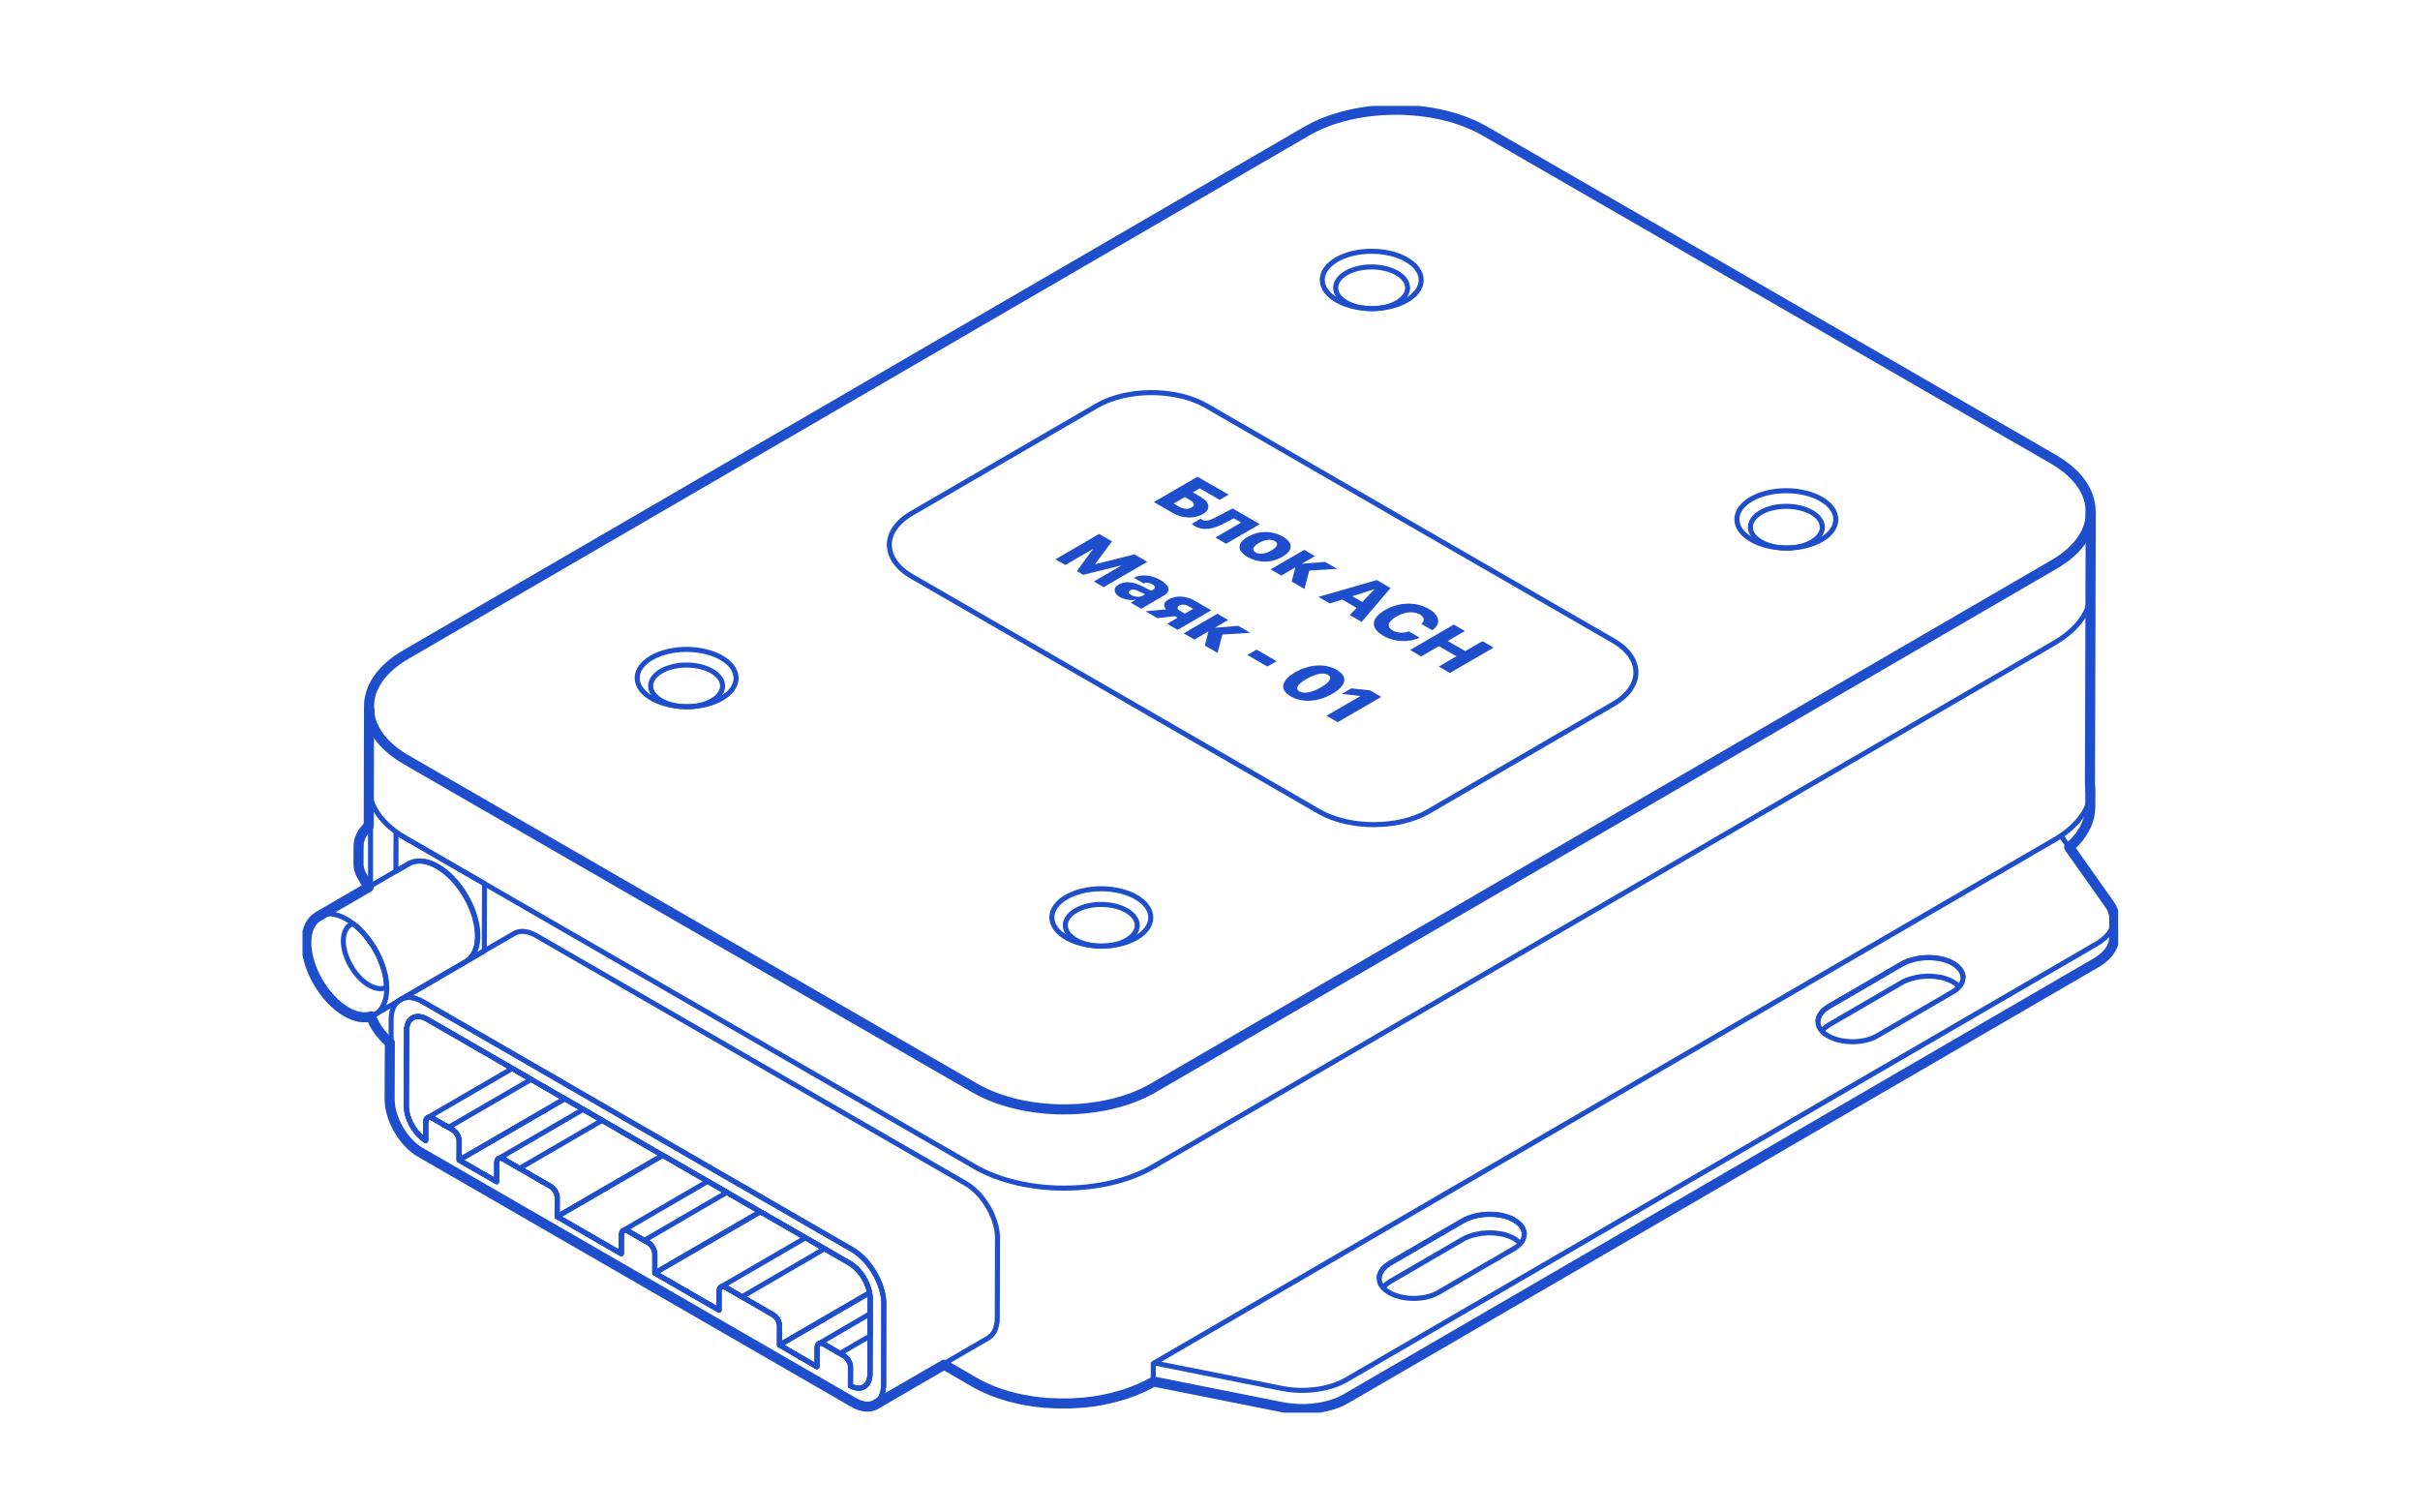 <?xml version="1.0" encoding="UTF-8"?> <svg xmlns="http://www.w3.org/2000/svg" width="240" height="150" viewBox="0 0 240 150" fill="none"><g clip-path="url(#clip0_55_671)"><path d="M52.68 107.048L44.483 111.81L42.87 110.88C42.803 110.85 42.742 110.82 42.69 110.805C42.66 110.798 42.623 110.79 42.593 110.79H42.585C42.555 110.79 42.525 110.798 42.495 110.805C42.472 110.805 42.458 110.813 42.435 110.828C42.3 110.888 42.225 111.038 42.225 111.248L42.218 113.123C41.752 112.823 41.325 112.373 40.995 111.84C40.958 111.773 40.913 111.705 40.867 111.63C40.83 111.555 40.785 111.48 40.74 111.398C40.725 111.368 40.71 111.33 40.695 111.3C40.672 111.255 40.657 111.203 40.627 111.15C40.62 111.135 40.612 111.12 40.605 111.113C40.575 111.045 40.553 110.978 40.53 110.91V110.903C40.515 110.873 40.5 110.843 40.492 110.813C40.485 110.783 40.47 110.738 40.462 110.708C40.462 110.693 40.455 110.678 40.455 110.67C40.447 110.67 40.447 110.663 40.447 110.663C40.44 110.64 40.432 110.625 40.432 110.603C40.417 110.573 40.41 110.535 40.403 110.498C40.395 110.475 40.395 110.453 40.388 110.423C40.328 110.175 40.297 109.935 40.297 109.703L40.32 102.248C40.32 102.218 40.32 102.173 40.328 102.143C40.328 102.075 40.335 102.008 40.343 101.948C40.343 101.918 40.35 101.895 40.358 101.865V101.843C40.388 101.693 40.432 101.543 40.492 101.423C40.5 101.393 40.515 101.378 40.523 101.355C40.568 101.28 40.612 101.205 40.672 101.145C40.703 101.108 40.74 101.07 40.778 101.04C40.822 101.003 40.867 100.965 40.928 100.943C40.95 100.928 40.958 100.913 40.98 100.913C41.355 100.725 41.843 100.785 42.375 101.085L50.82 105.96L52.68 107.048Z" stroke="#1F4ECD" stroke-width="0.5" stroke-miterlimit="10" stroke-linejoin="round"></path><path d="M45.532 115.05L45.54 113.16C45.54 113.108 45.532 113.063 45.525 113.01C45.517 112.958 45.51 112.898 45.495 112.845C45.48 112.793 45.465 112.748 45.435 112.695C45.39 112.59 45.33 112.485 45.263 112.388C45.233 112.343 45.195 112.298 45.157 112.26C45.15 112.26 45.15 112.26 45.15 112.26C45.075 112.17 44.992 112.11 44.903 112.05L44.483 111.81L42.87 110.88C42.803 110.85 42.742 110.82 42.69 110.805C42.66 110.798 42.623 110.79 42.593 110.79H42.585C42.555 110.79 42.525 110.798 42.495 110.805C42.472 110.805 42.458 110.813 42.435 110.828L50.805 105.968L52.68 107.055L56.01 108.975L45.532 115.05Z" stroke="#1F4ECD" stroke-width="0.5" stroke-miterlimit="10" stroke-linejoin="round"></path><path d="M59.73 111.105L51.525 115.875L49.905 114.938C49.837 114.9 49.778 114.878 49.725 114.863C49.688 114.855 49.65 114.848 49.62 114.848C49.59 114.848 49.553 114.848 49.53 114.863C49.508 114.863 49.5 114.87 49.477 114.885C49.343 114.945 49.267 115.095 49.267 115.305L49.26 117.195L45.54 115.05L56.017 108.96L57.833 110.01L59.73 111.105Z" stroke="#1F4ECD" stroke-width="0.5" stroke-miterlimit="10" stroke-linejoin="round"></path><path d="M55.252 120.66L55.26 118.77C55.26 118.365 54.983 117.87 54.623 117.668L51.525 115.883L49.905 114.945C49.837 114.908 49.778 114.885 49.725 114.87C49.695 114.863 49.672 114.855 49.65 114.855H49.62C49.59 114.855 49.553 114.855 49.53 114.87C49.508 114.87 49.5 114.878 49.477 114.893C49.47 114.893 49.455 114.893 49.447 114.9L57.833 110.025L59.73 111.12L65.722 114.585L55.252 120.66Z" stroke="#1F4ECD" stroke-width="0.5" stroke-miterlimit="10" stroke-linejoin="round"></path><path d="M72.097 118.245L63.9 123.015H63.892L62.273 122.078C62.205 122.04 62.138 122.01 62.078 122.003C62.055 121.995 62.047 121.988 62.032 121.995C62.01 121.988 62.002 121.988 61.987 121.988C61.98 121.988 61.972 121.988 61.972 121.988C61.943 121.988 61.92 121.995 61.89 122.003C61.867 122.003 61.86 122.01 61.837 122.025C61.703 122.085 61.627 122.235 61.627 122.445L61.62 124.335L55.252 120.66L65.722 114.57H65.73L70.2 117.158L72.097 118.245Z" stroke="#1F4ECD" stroke-width="0.5" stroke-miterlimit="10" stroke-linejoin="round"></path><path d="M64.935 126.248L64.942 124.358C64.942 124.058 64.785 123.705 64.552 123.458V123.45C64.478 123.368 64.395 123.3 64.305 123.248L63.9 123.015H63.892L62.273 122.078C62.205 122.04 62.138 122.01 62.078 122.003C62.055 121.995 62.047 121.988 62.032 121.995C62.025 121.988 62.025 121.988 62.017 121.988H61.987C61.98 121.988 61.972 121.988 61.972 121.988C61.943 121.988 61.92 121.995 61.89 122.003C61.867 122.003 61.86 122.01 61.837 122.025C61.822 122.025 61.815 122.025 61.807 122.033L70.192 117.158L72.09 118.253L75.397 120.173L64.935 126.248Z" stroke="#1F4ECD" stroke-width="0.5" stroke-miterlimit="10" stroke-linejoin="round"></path><path d="M81.78 123.84L73.582 128.61L71.955 127.673C71.895 127.643 71.835 127.613 71.782 127.598C71.745 127.59 71.7 127.583 71.67 127.583C71.64 127.583 71.61 127.59 71.58 127.598C71.558 127.598 71.543 127.605 71.528 127.62C71.392 127.68 71.317 127.83 71.317 128.04L71.31 129.93L64.942 126.255L75.412 120.173L79.89 122.76L81.78 123.84Z" stroke="#1F4ECD" stroke-width="0.5" stroke-miterlimit="10" stroke-linejoin="round"></path><path d="M77.31 133.388V131.498C77.31 131.348 77.28 131.183 77.205 131.025C77.19 130.995 77.175 130.95 77.153 130.92C77.093 130.8 77.017 130.695 76.927 130.598C76.927 130.59 76.927 130.59 76.927 130.59H76.92C76.845 130.508 76.763 130.44 76.672 130.388L73.582 128.603L71.955 127.665C71.895 127.635 71.835 127.605 71.782 127.59C71.752 127.583 71.73 127.575 71.707 127.575H71.67C71.64 127.575 71.61 127.583 71.58 127.59C71.558 127.59 71.543 127.598 71.528 127.613L79.89 122.753L81.78 123.84L84.278 125.288C84.9 125.648 85.478 126.308 85.86 127.088C86.047 127.47 86.175 127.845 86.243 128.205L77.31 133.388Z" stroke="#1F4ECD" stroke-width="0.5" stroke-miterlimit="10" stroke-linejoin="round"></path><path d="M86.302 128.79L86.295 130.29V132.488L83.302 134.228L81.675 133.29C81.607 133.253 81.547 133.23 81.495 133.215C81.457 133.208 81.42 133.2 81.39 133.2C81.36 133.2 81.322 133.2 81.3 133.215C81.277 133.215 81.27 133.223 81.247 133.238C81.112 133.298 81.037 133.448 81.037 133.658L81.03 135.548L77.31 133.395L86.242 128.205C86.28 128.408 86.302 128.603 86.302 128.79Z" stroke="#1F4ECD" stroke-width="0.5" stroke-miterlimit="10" stroke-linejoin="round"></path><path d="M86.295 130.283V132.48L86.28 136.238C86.272 136.868 86.055 137.318 85.688 137.52C85.68 137.528 85.665 137.535 85.657 137.535C85.627 137.558 85.597 137.565 85.567 137.58C85.552 137.588 85.537 137.595 85.522 137.603C85.493 137.61 85.448 137.625 85.418 137.633C85.41 137.633 85.395 137.64 85.388 137.64C85.38 137.64 85.38 137.64 85.373 137.648C85.343 137.655 85.328 137.655 85.297 137.655C85.252 137.67 85.2 137.67 85.147 137.67C84.9 137.67 84.623 137.595 84.33 137.445L84.338 135.57C84.338 135.525 84.33 135.473 84.323 135.42C84.315 135.368 84.308 135.315 84.293 135.263C84.27 135.21 84.263 135.158 84.233 135.105C84.157 134.955 84.067 134.798 83.948 134.678V134.67C83.873 134.588 83.79 134.52 83.7 134.468L83.295 134.235L81.668 133.298C81.6 133.26 81.54 133.238 81.487 133.223C81.457 133.215 81.435 133.208 81.412 133.208H81.382C81.353 133.208 81.315 133.208 81.293 133.223C81.27 133.223 81.263 133.23 81.24 133.245C81.233 133.245 81.218 133.245 81.21 133.253L86.295 130.283Z" stroke="#1F4ECD" stroke-width="0.5" stroke-miterlimit="10" stroke-linejoin="round"></path><path d="M85.575 137.588C85.53 137.61 85.478 137.625 85.425 137.633M85.575 137.588C85.56 137.595 85.545 137.603 85.53 137.61C85.493 137.618 85.455 137.633 85.425 137.633M85.575 137.588C85.605 137.573 85.635 137.565 85.665 137.543C85.672 137.543 85.68 137.535 85.688 137.528C86.055 137.325 86.272 136.875 86.28 136.245L86.295 132.488V130.29L86.302 128.79C86.302 128.603 86.28 128.408 86.243 128.205C86.175 127.845 86.047 127.463 85.86 127.088C85.478 126.308 84.892 125.648 84.278 125.288L81.78 123.84L79.89 122.753L75.412 120.173L72.097 118.253L70.2 117.158L65.73 114.578H65.722L59.73 111.113L57.833 110.018L56.01 108.968L52.68 107.048L50.805 105.96L42.36 101.085C41.828 100.785 41.34 100.725 40.965 100.913C40.943 100.92 40.928 100.935 40.913 100.943C40.86 100.973 40.815 101.003 40.763 101.048C40.725 101.078 40.695 101.115 40.657 101.153C40.605 101.213 40.56 101.288 40.515 101.355C40.508 101.378 40.492 101.4 40.485 101.423C40.425 101.543 40.38 101.693 40.35 101.843V101.865C40.343 101.888 40.335 101.918 40.335 101.948C40.335 102.008 40.328 102.068 40.328 102.135C40.32 102.173 40.32 102.21 40.32 102.248L40.297 109.695C40.297 109.928 40.328 110.168 40.388 110.415M85.425 137.633C85.418 137.633 85.403 137.64 85.395 137.64C85.388 137.64 85.388 137.64 85.38 137.648C85.358 137.655 85.335 137.655 85.312 137.655C85.26 137.67 85.207 137.67 85.162 137.67C84.915 137.67 84.638 137.595 84.345 137.445L84.353 135.563C84.353 135.518 84.345 135.465 84.338 135.413C84.323 135.36 84.315 135.308 84.3 135.248C84.285 135.195 84.263 135.143 84.24 135.09C84.172 134.94 84.075 134.783 83.955 134.663C83.918 134.618 83.88 134.588 83.835 134.55C83.797 134.513 83.752 134.483 83.707 134.46L83.302 134.228L81.683 133.283C81.615 133.245 81.555 133.223 81.502 133.215C81.48 133.208 81.457 133.208 81.442 133.208C81.427 133.2 81.412 133.2 81.39 133.2C81.36 133.2 81.323 133.2 81.3 133.215C81.278 133.215 81.263 133.223 81.248 133.23C81.112 133.29 81.03 133.44 81.03 133.65L81.022 135.548L77.31 133.395V131.498C77.31 131.348 77.272 131.19 77.205 131.025C77.19 130.995 77.168 130.958 77.153 130.92C77.093 130.8 77.017 130.695 76.92 130.598C76.92 130.598 76.92 130.598 76.912 130.598C76.845 130.515 76.755 130.448 76.672 130.395L73.575 128.61L71.955 127.673C71.895 127.635 71.835 127.613 71.782 127.598C71.737 127.59 71.7 127.583 71.67 127.583C71.64 127.583 71.61 127.59 71.58 127.598C71.558 127.598 71.543 127.605 71.528 127.62C71.392 127.68 71.31 127.823 71.31 128.04V129.93L64.942 126.255V124.358C64.942 124.058 64.785 123.705 64.552 123.458C64.515 123.413 64.478 123.383 64.433 123.345C64.395 123.308 64.35 123.278 64.305 123.255L63.9 123.023H63.892L62.273 122.085C62.205 122.04 62.138 122.018 62.078 122.01C62.062 122.003 62.047 121.995 62.032 122.003C62.017 121.995 62.002 121.995 61.987 121.995C61.98 121.995 61.972 121.995 61.972 121.995C61.95 121.995 61.92 122.003 61.898 122.01C61.875 122.01 61.86 122.018 61.837 122.025C61.71 122.085 61.627 122.235 61.627 122.445L61.62 124.343L55.252 120.66L55.26 118.77C55.26 118.365 54.983 117.87 54.623 117.668L51.525 115.883L49.905 114.938C49.837 114.9 49.778 114.878 49.725 114.87C49.688 114.863 49.65 114.855 49.62 114.855C49.583 114.855 49.553 114.855 49.523 114.87C49.508 114.87 49.492 114.87 49.47 114.885C49.335 114.945 49.26 115.095 49.26 115.305L49.252 117.195L45.532 115.05L45.54 113.16C45.54 113.108 45.532 113.063 45.525 113.01C45.51 112.905 45.48 112.785 45.435 112.688C45.39 112.583 45.33 112.478 45.263 112.38C45.225 112.335 45.188 112.298 45.15 112.253C45.075 112.17 44.985 112.103 44.903 112.05L44.483 111.81L42.87 110.88C42.803 110.843 42.742 110.82 42.69 110.805C42.66 110.798 42.623 110.79 42.593 110.79H42.585C42.547 110.79 42.525 110.798 42.495 110.805C42.48 110.805 42.458 110.813 42.435 110.82C42.3 110.88 42.225 111.03 42.225 111.24L42.218 113.123C41.752 112.823 41.325 112.373 40.987 111.84C40.95 111.773 40.913 111.713 40.867 111.638C40.822 111.563 40.785 111.48 40.74 111.405C40.725 111.368 40.71 111.338 40.695 111.3C40.672 111.255 40.65 111.203 40.627 111.15C40.62 111.135 40.612 111.12 40.605 111.113C40.575 111.045 40.553 110.978 40.53 110.91V110.903C40.515 110.873 40.508 110.843 40.492 110.813C40.492 110.805 40.485 110.79 40.485 110.783M40.388 110.415C40.395 110.445 40.395 110.468 40.395 110.49C40.41 110.528 40.417 110.565 40.432 110.595M40.388 110.415C40.395 110.475 40.41 110.535 40.432 110.595M40.432 110.595C40.432 110.618 40.44 110.64 40.447 110.655C40.447 110.655 40.447 110.663 40.455 110.663M40.432 110.595C40.44 110.625 40.447 110.64 40.455 110.663M40.455 110.663V110.7C40.462 110.73 40.477 110.753 40.485 110.783M40.455 110.663C40.462 110.708 40.477 110.745 40.485 110.783M87.15 138.863C87.18 138.825 87.21 138.795 87.233 138.765C87.24 138.758 87.24 138.75 87.248 138.743C87.21 138.788 87.18 138.825 87.15 138.863Z" stroke="#1F4ECD" stroke-width="0.5" stroke-miterlimit="10" stroke-linejoin="round"></path><path d="M87.615 128.738C87.615 128.73 87.615 128.73 87.615 128.723C87.585 128.513 87.547 128.295 87.487 128.078C87.487 128.078 87.487 128.07 87.487 128.063C87.442 127.905 87.397 127.74 87.338 127.56C87.323 127.508 87.3 127.455 87.278 127.403C87.278 127.403 87.278 127.395 87.278 127.388C87.188 127.17 87.097 126.945 86.978 126.72C86.918 126.578 86.843 126.443 86.76 126.315C86.715 126.225 86.67 126.143 86.618 126.068C86.565 125.985 86.52 125.903 86.468 125.835C86.385 125.708 86.302 125.588 86.213 125.475C86.205 125.46 86.198 125.445 86.183 125.438C86.085 125.31 85.995 125.198 85.897 125.085C85.89 125.078 85.89 125.078 85.89 125.07C85.793 124.965 85.688 124.86 85.582 124.755C85.575 124.748 85.567 124.74 85.552 124.733C85.448 124.628 85.343 124.523 85.237 124.433C85.23 124.433 85.23 124.433 85.23 124.433C85.118 124.343 85.013 124.253 84.892 124.17C84.892 124.17 84.877 124.163 84.87 124.155C84.757 124.073 84.645 123.998 84.525 123.93L81.18 122.003L76.207 119.13L71.49 116.415L66.525 113.543L59.123 109.275L56.805 107.933L52.267 105.308L52.26 105.3L52.095 105.21L42.803 99.848L41.947 99.353C41.843 99.293 41.745 99.24 41.648 99.195C41.64 99.195 41.633 99.188 41.625 99.18C41.61 99.173 41.587 99.165 41.58 99.158C41.49 99.128 41.407 99.09 41.325 99.068C41.325 99.06 41.318 99.06 41.318 99.06C41.227 99.03 41.13 99 41.04 98.978C41.025 98.978 41.017 98.97 41.002 98.97H40.995C40.913 98.955 40.83 98.94 40.755 98.933C40.74 98.933 40.725 98.925 40.718 98.925C40.642 98.918 40.575 98.918 40.515 98.918C40.44 98.918 40.373 98.925 40.305 98.933C40.297 98.933 40.29 98.933 40.282 98.94C40.252 98.94 40.222 98.948 40.193 98.955H40.185C40.125 98.963 40.072 98.978 40.02 99C39.998 99.008 39.975 99.015 39.96 99.023C39.945 99.03 39.922 99.03 39.915 99.038C39.885 99.045 39.855 99.06 39.825 99.068C39.803 99.083 39.78 99.09 39.75 99.105C39.735 99.113 39.72 99.128 39.705 99.135C39.623 99.18 39.555 99.233 39.48 99.293C39.023 99.683 38.79 100.328 38.79 101.153L38.767 109.035C38.76 111.015 40.17 113.445 41.903 114.458L84.48 139.035C85.358 139.538 86.145 139.59 86.722 139.253L86.752 139.238C86.805 139.2 86.858 139.17 86.903 139.125C86.933 139.103 86.963 139.073 86.985 139.05C87.015 139.02 87.037 138.99 87.067 138.96C87.082 138.945 87.097 138.93 87.105 138.915C87.12 138.893 87.142 138.878 87.15 138.863C87.18 138.825 87.21 138.788 87.248 138.743C87.263 138.728 87.27 138.705 87.278 138.698C87.308 138.638 87.345 138.578 87.382 138.51C87.382 138.503 87.39 138.503 87.39 138.495C87.39 138.495 87.39 138.495 87.39 138.488C87.412 138.443 87.435 138.39 87.45 138.338C87.472 138.285 87.487 138.24 87.502 138.188C87.525 138.105 87.547 138.023 87.57 137.933C87.57 137.925 87.57 137.925 87.578 137.918C87.615 137.708 87.638 137.483 87.638 137.243V136.395L87.645 131.693L87.653 129.503V129.36C87.66 129.165 87.638 128.948 87.615 128.738ZM86.295 130.29V132.488L86.28 136.245C86.272 136.875 86.055 137.325 85.688 137.528C85.68 137.535 85.672 137.543 85.665 137.543C85.635 137.565 85.605 137.573 85.575 137.588C85.56 137.595 85.545 137.603 85.53 137.61C85.493 137.618 85.455 137.633 85.425 137.633C85.418 137.633 85.403 137.64 85.395 137.64C85.388 137.64 85.388 137.64 85.38 137.648C85.358 137.655 85.335 137.655 85.312 137.655C85.26 137.67 85.207 137.67 85.162 137.67C84.915 137.67 84.638 137.595 84.345 137.445L84.353 135.563C84.353 135.518 84.345 135.465 84.338 135.413C84.323 135.36 84.315 135.308 84.3 135.248C84.285 135.195 84.263 135.143 84.24 135.09C84.172 134.94 84.075 134.783 83.955 134.663C83.918 134.618 83.88 134.588 83.835 134.55C83.797 134.513 83.752 134.483 83.707 134.46L83.302 134.228L81.683 133.283C81.615 133.245 81.555 133.223 81.502 133.215C81.48 133.208 81.457 133.208 81.442 133.208C81.427 133.2 81.412 133.2 81.39 133.2C81.36 133.2 81.323 133.2 81.3 133.215C81.278 133.215 81.263 133.223 81.248 133.23C81.112 133.29 81.03 133.44 81.03 133.65L81.022 135.548L77.31 133.395V131.498C77.31 131.348 77.272 131.19 77.205 131.025C77.19 130.995 77.168 130.958 77.153 130.92C77.093 130.8 77.017 130.695 76.92 130.598C76.92 130.598 76.92 130.598 76.912 130.598C76.845 130.515 76.755 130.448 76.672 130.395L73.575 128.61L71.955 127.673C71.895 127.635 71.835 127.613 71.782 127.598C71.737 127.59 71.7 127.583 71.67 127.583C71.64 127.583 71.61 127.59 71.58 127.598C71.558 127.598 71.543 127.605 71.528 127.62C71.392 127.68 71.31 127.823 71.31 128.04V129.93L64.942 126.255V124.358C64.942 124.058 64.785 123.705 64.552 123.458C64.515 123.413 64.478 123.383 64.433 123.345C64.395 123.308 64.35 123.278 64.305 123.255L63.9 123.023H63.892L62.273 122.085C62.205 122.04 62.138 122.018 62.078 122.01C62.062 122.003 62.047 121.995 62.032 122.003C62.017 121.995 62.002 121.995 61.987 121.995C61.98 121.995 61.972 121.995 61.972 121.995C61.95 121.995 61.92 122.003 61.898 122.01C61.875 122.01 61.86 122.018 61.837 122.025C61.71 122.085 61.627 122.235 61.627 122.445L61.62 124.343L55.252 120.66L55.26 118.77C55.26 118.365 54.983 117.87 54.623 117.668L51.525 115.883L49.905 114.938C49.837 114.9 49.778 114.878 49.725 114.87C49.688 114.863 49.65 114.855 49.62 114.855C49.583 114.855 49.553 114.855 49.523 114.87C49.508 114.87 49.492 114.87 49.47 114.885C49.335 114.945 49.26 115.095 49.26 115.305L49.252 117.195L45.532 115.05L45.54 113.16C45.54 113.108 45.532 113.063 45.525 113.01C45.51 112.905 45.48 112.785 45.435 112.688C45.39 112.583 45.33 112.478 45.263 112.38C45.225 112.335 45.188 112.298 45.15 112.253C45.075 112.17 44.985 112.103 44.903 112.05L44.483 111.81L42.87 110.88C42.803 110.843 42.742 110.82 42.69 110.805C42.66 110.798 42.623 110.79 42.593 110.79H42.585C42.547 110.79 42.525 110.798 42.495 110.805C42.48 110.805 42.458 110.813 42.435 110.82C42.3 110.88 42.225 111.03 42.225 111.24L42.218 113.123C41.752 112.823 41.325 112.373 40.987 111.84C40.95 111.773 40.913 111.713 40.867 111.638C40.822 111.563 40.785 111.48 40.74 111.405C40.725 111.368 40.71 111.338 40.695 111.3C40.672 111.255 40.65 111.203 40.627 111.15C40.62 111.135 40.612 111.12 40.605 111.113C40.575 111.045 40.553 110.978 40.53 110.91V110.903C40.515 110.873 40.508 110.843 40.492 110.813C40.492 110.805 40.485 110.79 40.485 110.783C40.477 110.753 40.462 110.73 40.455 110.7V110.663C40.447 110.663 40.447 110.655 40.447 110.655C40.44 110.64 40.432 110.618 40.432 110.595C40.417 110.565 40.41 110.528 40.395 110.49C40.395 110.468 40.395 110.445 40.388 110.415C40.328 110.168 40.297 109.928 40.297 109.695L40.32 102.248C40.32 102.21 40.32 102.173 40.328 102.135C40.328 102.068 40.335 102.008 40.335 101.948C40.335 101.918 40.343 101.888 40.35 101.865V101.843C40.38 101.693 40.425 101.543 40.485 101.423C40.492 101.4 40.508 101.378 40.515 101.355C40.56 101.288 40.605 101.213 40.657 101.153C40.695 101.115 40.725 101.078 40.763 101.048C40.815 101.003 40.86 100.973 40.913 100.943C40.928 100.935 40.943 100.92 40.965 100.913C41.34 100.725 41.828 100.785 42.36 101.085L50.805 105.96L52.68 107.048L56.01 108.968L57.833 110.018L59.73 111.113L65.722 114.578H65.73L70.2 117.158L72.097 118.253L75.412 120.173L79.89 122.753L81.78 123.84L84.278 125.288C84.892 125.648 85.478 126.308 85.86 127.088C86.047 127.463 86.175 127.845 86.243 128.205C86.28 128.408 86.302 128.603 86.302 128.79L86.295 130.29Z" stroke="#1F4ECD" stroke-width="0.5" stroke-miterlimit="10" stroke-linejoin="round"></path><path d="M98.925 122.67V122.813L98.903 130.695V130.703C98.903 130.755 98.895 130.808 98.895 130.853V131.003C98.888 131.055 98.88 131.1 98.873 131.153C98.865 131.198 98.858 131.258 98.85 131.303C98.843 131.325 98.843 131.348 98.835 131.37C98.835 131.378 98.835 131.378 98.835 131.385C98.835 131.408 98.828 131.438 98.82 131.453C98.812 131.505 98.79 131.558 98.775 131.61C98.767 131.67 98.745 131.73 98.722 131.783C98.707 131.835 98.677 131.888 98.655 131.94C98.655 131.948 98.655 131.948 98.655 131.948C98.655 131.955 98.655 131.955 98.655 131.963C98.61 132.03 98.573 132.105 98.535 132.173C98.498 132.225 98.453 132.27 98.422 132.315C98.385 132.353 98.362 132.39 98.332 132.42C98.228 132.533 98.115 132.63 97.987 132.705L86.752 139.238C86.805 139.2 86.858 139.17 86.903 139.125C86.933 139.103 86.963 139.073 86.985 139.05C87.082 138.968 87.157 138.878 87.233 138.765C87.24 138.758 87.24 138.75 87.248 138.743C87.263 138.728 87.278 138.705 87.278 138.698C87.308 138.638 87.345 138.578 87.382 138.51C87.382 138.503 87.39 138.503 87.39 138.495C87.39 138.495 87.39 138.495 87.39 138.488C87.412 138.443 87.435 138.39 87.45 138.338C87.472 138.285 87.487 138.24 87.502 138.188C87.525 138.105 87.547 138.023 87.57 137.933C87.57 137.925 87.57 137.925 87.578 137.918C87.615 137.708 87.638 137.483 87.638 137.243V136.395L87.645 131.693L87.653 129.503V129.36C87.66 129.165 87.638 128.948 87.615 128.738C87.615 128.73 87.615 128.73 87.615 128.723C87.585 128.513 87.547 128.295 87.487 128.078C87.487 128.078 87.487 128.07 87.487 128.063C87.442 127.905 87.397 127.74 87.338 127.56C87.323 127.508 87.3 127.455 87.278 127.403C87.278 127.403 87.278 127.395 87.278 127.388C87.188 127.17 87.097 126.945 86.978 126.72C86.918 126.578 86.843 126.443 86.76 126.315C86.715 126.225 86.67 126.143 86.618 126.068C86.565 125.985 86.52 125.903 86.468 125.835C86.385 125.708 86.302 125.588 86.213 125.475C86.205 125.46 86.198 125.445 86.183 125.438C86.085 125.31 85.995 125.198 85.897 125.085C85.89 125.078 85.89 125.078 85.89 125.07C85.793 124.965 85.688 124.86 85.582 124.755C85.575 124.748 85.567 124.74 85.552 124.733C85.448 124.628 85.343 124.523 85.237 124.433C85.23 124.433 85.23 124.433 85.23 124.433C85.118 124.343 85.013 124.253 84.892 124.17C84.892 124.17 84.877 124.163 84.87 124.155C84.757 124.073 84.645 123.998 84.525 123.93L81.18 122.003L76.207 119.13L71.49 116.415L66.525 113.543L59.123 109.275L56.805 107.933L52.267 105.308L52.26 105.3L52.095 105.21L42.803 99.848L41.947 99.353C41.843 99.293 41.745 99.24 41.648 99.195C41.64 99.195 41.633 99.188 41.625 99.18C41.61 99.173 41.587 99.165 41.58 99.158C41.49 99.128 41.407 99.09 41.325 99.068C41.325 99.06 41.318 99.06 41.318 99.06C41.227 99.03 41.13 99 41.04 98.978C41.025 98.978 41.017 98.97 41.002 98.97H40.995C40.913 98.955 40.83 98.94 40.755 98.933C40.74 98.933 40.725 98.925 40.718 98.925C40.642 98.918 40.575 98.918 40.515 98.918H40.432C40.388 98.918 40.343 98.925 40.305 98.933C40.297 98.933 40.29 98.933 40.282 98.94C40.252 98.94 40.222 98.948 40.193 98.955H40.185C40.125 98.963 40.072 98.978 40.02 99C39.998 99.008 39.975 99.015 39.96 99.023C39.945 99.03 39.922 99.03 39.915 99.038C39.885 99.045 39.855 99.06 39.825 99.068L45.068 96.023L48.03 94.298L50.977 92.588C51.06 92.535 51.135 92.498 51.225 92.475C51.233 92.468 51.233 92.468 51.24 92.468C51.307 92.438 51.383 92.415 51.458 92.408C51.517 92.393 51.578 92.385 51.638 92.378H51.697C51.712 92.37 51.727 92.37 51.742 92.37H51.795C51.84 92.37 51.892 92.37 51.945 92.378H51.983C51.998 92.378 52.013 92.385 52.013 92.385C52.035 92.385 52.065 92.385 52.08 92.393C52.133 92.4 52.17 92.408 52.215 92.415C52.237 92.415 52.252 92.415 52.275 92.423C52.282 92.423 52.297 92.43 52.305 92.43C52.312 92.43 52.335 92.438 52.35 92.438C52.388 92.453 52.432 92.468 52.477 92.475C52.515 92.483 52.545 92.498 52.583 92.513C52.59 92.513 52.59 92.513 52.597 92.52H52.605C52.65 92.535 52.688 92.55 52.725 92.565C52.778 92.588 52.815 92.595 52.852 92.618C52.867 92.625 52.883 92.633 52.89 92.64C52.898 92.64 52.905 92.648 52.913 92.648C52.935 92.655 52.965 92.67 52.987 92.678C53.025 92.7 53.07 92.723 53.115 92.745C53.145 92.768 53.182 92.783 53.212 92.805L95.797 117.383C95.797 117.39 95.812 117.398 95.82 117.405C95.865 117.435 95.918 117.458 95.955 117.488C96 117.51 96.045 117.548 96.09 117.57C96.105 117.585 96.12 117.6 96.142 117.608C96.15 117.615 96.157 117.615 96.165 117.623C96.188 117.638 96.21 117.66 96.225 117.675C96.278 117.705 96.323 117.735 96.368 117.78C96.405 117.81 96.45 117.848 96.495 117.885C96.502 117.885 96.502 117.885 96.502 117.885C96.51 117.893 96.51 117.893 96.51 117.893C96.555 117.93 96.6 117.968 96.645 118.02C96.69 118.058 96.743 118.095 96.787 118.148L96.825 118.185C96.832 118.193 96.84 118.2 96.855 118.208C96.87 118.23 96.9 118.253 96.922 118.275C96.968 118.32 97.005 118.365 97.05 118.41C97.088 118.448 97.118 118.485 97.155 118.523C97.162 118.53 97.162 118.53 97.162 118.538C97.17 118.538 97.17 118.545 97.17 118.545C97.215 118.59 97.252 118.635 97.29 118.688C97.328 118.733 97.365 118.785 97.403 118.83C97.425 118.853 97.44 118.868 97.455 118.89C97.463 118.898 97.47 118.913 97.478 118.928C97.5 118.95 97.522 118.98 97.537 119.003C97.597 119.093 97.665 119.168 97.718 119.258C97.725 119.273 97.733 119.28 97.733 119.28C97.785 119.355 97.83 119.438 97.882 119.52C97.92 119.58 97.957 119.633 97.995 119.693C98.002 119.7 98.002 119.7 98.002 119.708C98.01 119.73 98.025 119.745 98.032 119.76C98.07 119.82 98.108 119.888 98.138 119.955C98.175 120.023 98.205 120.083 98.243 120.143C98.243 120.15 98.243 120.165 98.25 120.173C98.272 120.21 98.295 120.248 98.31 120.293C98.332 120.345 98.362 120.398 98.377 120.45C98.407 120.503 98.422 120.548 98.445 120.6C98.468 120.653 98.483 120.705 98.505 120.758C98.52 120.78 98.535 120.818 98.535 120.84C98.543 120.848 98.543 120.855 98.543 120.855C98.55 120.878 98.558 120.893 98.565 120.908C98.588 120.96 98.603 121.013 98.618 121.073C98.64 121.125 98.655 121.178 98.67 121.23C98.692 121.29 98.707 121.343 98.715 121.395C98.73 121.433 98.745 121.478 98.752 121.515C98.752 121.523 98.76 121.53 98.76 121.53C98.76 121.545 98.767 121.545 98.767 121.56C98.775 121.613 98.79 121.665 98.805 121.725C98.812 121.785 98.828 121.838 98.835 121.89C98.843 121.943 98.858 121.995 98.865 122.048C98.873 122.085 98.88 122.138 98.888 122.175C98.888 122.183 98.888 122.183 98.888 122.19V122.205C98.895 122.258 98.895 122.31 98.903 122.363C98.91 122.415 98.91 122.46 98.918 122.513C98.918 122.565 98.918 122.618 98.925 122.67Z" stroke="#1F4ECD" stroke-width="0.5" stroke-miterlimit="10" stroke-linejoin="round"></path><path d="M87.248 138.743C87.24 138.75 87.24 138.758 87.233 138.765C87.21 138.795 87.18 138.825 87.15 138.863C87.18 138.825 87.21 138.788 87.248 138.743Z" stroke="#1F4ECD" stroke-width="0.5" stroke-miterlimit="10" stroke-linejoin="round"></path><path d="M159.982 63.533C162.982 65.265 162.997 68.078 160.012 69.818L141.66 80.483C138.675 82.215 133.815 82.215 130.815 80.483L90.465 57.188C87.457 55.455 87.442 52.635 90.427 50.903L108.78 40.238C111.765 38.505 116.625 38.505 119.632 40.238L159.982 63.533Z" stroke="#1F4ECD" stroke-width="0.5" stroke-miterlimit="10" stroke-linejoin="round"></path><path d="M127.215 53.212C128.265 53.82 128.28 54.578 127.185 55.215C126.082 55.86 124.785 55.845 123.727 55.237C122.67 54.63 122.647 53.88 123.757 53.235C124.845 52.605 126.165 52.612 127.215 53.212ZM124.515 54.78C124.905 55.005 125.482 54.945 126.097 54.585C126.705 54.233 126.817 53.888 126.427 53.663C126.037 53.438 125.445 53.505 124.837 53.858C124.23 54.225 124.125 54.555 124.515 54.78Z" fill="#1F4ECD"></path><path d="M124.935 51.983L121.597 53.925L120.532 53.31L123.09 51.825L122.362 51.405L121.41 51.9C120.337 52.463 119.362 52.688 118.477 52.17C118.32 52.08 118.222 51.99 118.192 51.953L119.077 51.435C119.107 51.465 119.167 51.518 119.257 51.57C119.572 51.75 120.052 51.578 120.562 51.308L122.242 50.423L124.935 51.983Z" fill="#1F4ECD"></path><path d="M119.04 49.26C120 49.815 120.112 50.505 119.295 50.977C118.447 51.472 117.262 51.428 116.332 50.888L114.435 49.792L118.762 47.28L121.845 49.057L120.96 49.575L118.987 48.435L118.297 48.833L119.04 49.26ZM116.917 50.235C117.36 50.49 117.81 50.535 118.177 50.325C118.537 50.115 118.462 49.852 118.012 49.59L117.502 49.297L116.4 49.943L116.917 50.235Z" fill="#1F4ECD"></path><path d="M132.615 56.415L129.84 56.587L129.367 58.41L128.1 57.675L128.452 56.31L128.43 56.295L127.072 57.083L126.007 56.468L129.345 54.532L130.41 55.148L129.127 55.89L129.15 55.905L131.415 55.725L132.615 56.415Z" fill="#1F4ECD"></path><path d="M148.125 64.223L143.79 66.743L142.687 66.105L144.435 65.085L142.695 64.08L140.947 65.1L139.845 64.463L144.172 61.943L145.275 62.58L143.58 63.57L145.32 64.575L147.015 63.585L148.125 64.223Z" fill="#1F4ECD"></path><path d="M141.727 60.405C142.792 61.02 142.92 61.89 142.042 62.505L140.962 61.882C141.322 61.567 141.262 61.2 140.812 60.937C140.212 60.592 139.312 60.667 138.472 61.155C137.625 61.65 137.497 62.167 138.105 62.52C138.562 62.782 139.17 62.82 139.717 62.617L140.797 63.24C139.717 63.75 138.277 63.682 137.19 63.052C135.885 62.302 135.937 61.327 137.347 60.51C138.757 59.685 140.43 59.655 141.727 60.405Z" fill="#1F4ECD"></path><path d="M137.902 58.32L135.037 61.68L133.86 60.998L134.535 60.285L133.11 59.46L131.88 59.85L130.747 59.198L136.545 57.525L137.902 58.32ZM134.115 59.13L135.105 59.7L136.29 58.455L136.267 58.44L134.115 59.13Z" fill="#1F4ECD"></path><path d="M113.782 55.718L109.455 58.23L108.48 57.667L111.18 56.1L111.165 56.085L107.422 57.008L106.792 56.64L108.375 54.48L108.352 54.465L105.652 56.032L104.67 55.47L109.005 52.95L110.28 53.693L108.6 55.943L108.622 55.958L112.5 54.975L113.782 55.718Z" fill="#1F4ECD"></path><path d="M126.607 65.573L125.685 66.105L123.697 64.957L124.62 64.425L126.607 65.573Z" fill="#1F4ECD"></path><path d="M123.997 62.76L121.222 62.933L120.75 64.755L119.482 64.02L119.835 62.655L119.812 62.64L118.462 63.428L117.39 62.813L120.727 60.87L121.8 61.485L120.517 62.235L120.54 62.25L122.805 62.07L123.997 62.76Z" fill="#1F4ECD"></path><path d="M118.455 59.558L120.127 60.525L116.79 62.468L115.747 61.868L116.775 61.268L116.505 61.11L114.78 61.305L113.602 60.623L115.642 60.435C115.335 60.09 115.395 59.73 115.882 59.445C116.617 59.033 117.622 59.078 118.455 59.558ZM117.502 60.855L118.32 60.383L117.81 60.09C117.54 59.933 117.195 59.925 116.947 60.068C116.715 60.203 116.722 60.405 116.992 60.563L117.502 60.855Z" fill="#1F4ECD"></path><path d="M115.095 57.532C115.987 58.05 116.13 58.657 115.455 59.047L113.175 60.375L112.14 59.775L112.62 59.497L112.597 59.482C112.08 59.572 111.472 59.445 111.067 59.212C110.437 58.852 110.347 58.32 110.947 57.967C111.57 57.607 112.395 57.682 113.332 58.162L114.165 58.59L114.352 58.477C114.63 58.32 114.577 58.117 114.277 57.945C113.992 57.78 113.64 57.757 113.4 57.855L112.44 57.3C113.145 56.925 114.187 57.007 115.095 57.532ZM113.332 59.077L113.557 58.942L112.897 58.612C112.575 58.447 112.282 58.425 112.072 58.545C111.855 58.672 111.9 58.852 112.177 59.01C112.522 59.205 113.025 59.25 113.332 59.077Z" fill="#1F4ECD"></path><path d="M136.987 69.113L132.66 71.625L131.55 70.988L134.917 69.03L134.895 69.023L133.072 68.82L134.017 68.265L135.877 68.468L136.987 69.113Z" fill="#1F4ECD"></path><path d="M132.562 66.428C133.695 67.08 133.567 67.98 132.142 68.805C130.732 69.623 129.157 69.728 128.017 69.068C126.87 68.408 127.035 67.5 128.445 66.675C129.87 65.858 131.43 65.775 132.562 66.428ZM128.872 68.573C129.3 68.82 130.072 68.7 131.01 68.16C131.947 67.613 132.142 67.178 131.707 66.93C131.28 66.683 130.507 66.795 129.577 67.328C128.64 67.875 128.437 68.325 128.872 68.573Z" fill="#1F4ECD"></path><path d="M137.07 127.793C137.153 127.68 137.258 127.568 137.37 127.463C137.453 127.388 137.55 127.32 137.648 127.253C137.723 127.2 137.783 127.148 137.865 127.095L145.103 122.888C145.253 122.798 145.425 122.723 145.598 122.655C145.643 122.633 145.695 122.618 145.748 122.603C145.853 122.565 145.965 122.528 146.078 122.498C146.205 122.46 146.34 122.43 146.475 122.4C146.595 122.378 146.715 122.348 146.835 122.333C146.895 122.325 146.948 122.318 147.008 122.31C147.203 122.288 147.398 122.273 147.593 122.265C147.623 122.265 147.645 122.265 147.675 122.265C147.885 122.265 148.088 122.265 148.29 122.288C148.305 122.288 148.32 122.288 148.335 122.295C148.545 122.318 148.755 122.348 148.958 122.385C148.973 122.385 148.98 122.393 148.995 122.393C149.175 122.43 149.348 122.483 149.513 122.543C149.55 122.558 149.588 122.565 149.618 122.58C149.798 122.648 149.978 122.73 150.135 122.82C150.165 122.843 150.203 122.858 150.233 122.88C150.383 122.978 150.518 123.075 150.638 123.188" stroke="#1F4ECD" stroke-width="0.5" stroke-miterlimit="10" stroke-linejoin="round"></path><path d="M151.163 122.4C151.163 121.905 150.855 121.425 150.24 121.043C150.21 121.02 150.173 121.005 150.143 120.983C150 120.9 149.85 120.825 149.685 120.765C149.663 120.758 149.648 120.75 149.625 120.743C149.588 120.728 149.558 120.72 149.52 120.705C149.445 120.683 149.378 120.653 149.295 120.63C149.198 120.6 149.1 120.578 149.003 120.555C148.988 120.555 148.98 120.548 148.965 120.548C148.958 120.548 148.95 120.548 148.943 120.54C148.83 120.518 148.718 120.495 148.605 120.48C148.515 120.465 148.425 120.458 148.335 120.45C148.32 120.45 148.305 120.45 148.29 120.443C148.283 120.443 148.268 120.443 148.26 120.443C148.14 120.435 148.028 120.428 147.908 120.42C147.833 120.42 147.75 120.42 147.675 120.42C147.645 120.42 147.623 120.42 147.593 120.42C147.57 120.42 147.555 120.42 147.533 120.42C147.398 120.428 147.255 120.435 147.12 120.45C147.083 120.45 147.045 120.458 147.008 120.465C146.948 120.473 146.895 120.48 146.835 120.488C146.768 120.495 146.693 120.503 146.625 120.518C146.573 120.525 146.528 120.548 146.475 120.555C146.34 120.585 146.205 120.615 146.078 120.653C146.025 120.668 145.965 120.675 145.913 120.698C145.853 120.713 145.8 120.743 145.748 120.758C145.695 120.773 145.65 120.795 145.598 120.81C145.425 120.878 145.253 120.96 145.103 121.043L137.865 125.25C137.85 125.258 137.835 125.265 137.82 125.28C137.753 125.318 137.708 125.363 137.648 125.408C137.55 125.475 137.453 125.543 137.37 125.618C137.363 125.625 137.348 125.633 137.34 125.64C137.25 125.723 137.168 125.805 137.1 125.895C137.085 125.91 137.078 125.925 137.07 125.948C137.055 125.97 137.048 125.985 137.033 126.008C137.003 126.045 136.973 126.083 136.95 126.128C136.913 126.195 136.875 126.27 136.853 126.345C136.853 126.353 136.853 126.36 136.845 126.368C136.845 126.375 136.838 126.39 136.838 126.398C136.823 126.45 136.8 126.503 136.793 126.555C136.778 126.623 136.77 126.69 136.77 126.765C136.77 126.773 136.77 126.788 136.77 126.795" stroke="#1F4ECD" stroke-width="0.5" stroke-miterlimit="10" stroke-linejoin="round"></path><path d="M142.65 128.183L150.165 123.818C150.833 123.428 151.17 122.918 151.17 122.4C151.17 121.905 150.863 121.425 150.248 121.043C150.218 121.02 150.18 121.005 150.15 120.983C148.793 120.203 146.483 120.27 145.118 121.065L137.88 125.273C136.598 126.023 136.373 127.23 137.543 128.04C137.618 128.093 137.693 128.138 137.768 128.183C139.11 128.963 141.308 128.963 142.65 128.183Z" stroke="#1F4ECD" stroke-width="0.5" stroke-miterlimit="10" stroke-linejoin="round"></path><path d="M180.593 102.338C180.675 102.225 180.78 102.113 180.893 102.008C180.975 101.933 181.073 101.865 181.17 101.798C181.245 101.745 181.305 101.693 181.388 101.64L188.625 97.433C188.775 97.343 188.948 97.268 189.12 97.2C189.165 97.178 189.218 97.163 189.27 97.148C189.375 97.11 189.488 97.073 189.6 97.043C189.728 97.005 189.863 96.975 189.998 96.945C190.118 96.923 190.238 96.893 190.358 96.878C190.418 96.87 190.47 96.863 190.53 96.855C190.725 96.833 190.92 96.818 191.115 96.81C191.145 96.81 191.168 96.81 191.198 96.81C191.408 96.81 191.61 96.81 191.813 96.833C191.828 96.833 191.843 96.833 191.858 96.84C192.068 96.863 192.278 96.893 192.48 96.93C192.495 96.93 192.503 96.938 192.518 96.938C192.698 96.975 192.87 97.028 193.035 97.088C193.073 97.103 193.11 97.11 193.14 97.125C193.32 97.193 193.5 97.275 193.658 97.365C193.688 97.388 193.725 97.403 193.755 97.425C193.905 97.523 194.04 97.62 194.16 97.733" stroke="#1F4ECD" stroke-width="0.5" stroke-miterlimit="10" stroke-linejoin="round"></path><path d="M194.685 96.945C194.685 96.45 194.377 95.97 193.762 95.588C193.732 95.565 193.695 95.55 193.665 95.528C193.522 95.445 193.372 95.37 193.207 95.31C193.185 95.303 193.17 95.295 193.147 95.288C193.11 95.273 193.08 95.265 193.042 95.25C192.967 95.228 192.9 95.198 192.817 95.175C192.72 95.145 192.622 95.123 192.525 95.1C192.51 95.1 192.502 95.093 192.487 95.093C192.48 95.093 192.472 95.093 192.465 95.085C192.352 95.063 192.24 95.04 192.127 95.025C192.037 95.01 191.947 95.003 191.857 94.995C191.842 94.995 191.827 94.995 191.812 94.988C191.805 94.988 191.79 94.988 191.782 94.988C191.662 94.98 191.55 94.973 191.43 94.965C191.355 94.965 191.272 94.965 191.197 94.965C191.167 94.965 191.145 94.965 191.115 94.965C191.092 94.965 191.077 94.965 191.055 94.965C190.92 94.973 190.777 94.98 190.642 94.995C190.605 94.995 190.567 95.003 190.53 95.01C190.47 95.018 190.417 95.025 190.357 95.033C190.29 95.04 190.215 95.048 190.147 95.063C190.095 95.07 190.05 95.093 189.997 95.1C189.862 95.13 189.727 95.16 189.6 95.198C189.547 95.213 189.487 95.22 189.435 95.243C189.375 95.258 189.322 95.288 189.27 95.303C189.217 95.318 189.172 95.34 189.12 95.355C188.947 95.423 188.775 95.505 188.625 95.588L181.387 99.795C181.372 99.803 181.357 99.81 181.342 99.825C181.275 99.863 181.23 99.908 181.17 99.953C181.072 100.02 180.975 100.088 180.892 100.163C180.885 100.17 180.87 100.178 180.862 100.185C180.772 100.268 180.69 100.35 180.622 100.44C180.607 100.455 180.6 100.47 180.592 100.493C180.577 100.515 180.57 100.53 180.555 100.553C180.525 100.59 180.495 100.628 180.472 100.673C180.435 100.74 180.397 100.815 180.375 100.89C180.375 100.898 180.375 100.905 180.367 100.913C180.367 100.92 180.36 100.935 180.36 100.943C180.345 100.995 180.322 101.048 180.315 101.1C180.3 101.168 180.292 101.235 180.292 101.31C180.292 101.318 180.292 101.333 180.292 101.34" stroke="#1F4ECD" stroke-width="0.5" stroke-miterlimit="10" stroke-linejoin="round"></path><path d="M186.165 102.728L193.68 98.362C194.348 97.972 194.685 97.463 194.685 96.945C194.685 96.45 194.378 95.97 193.763 95.588C193.733 95.565 193.695 95.55 193.665 95.528C192.308 94.748 189.998 94.815 188.633 95.61L181.395 99.817C180.113 100.568 179.888 101.775 181.058 102.585C181.133 102.638 181.208 102.683 181.283 102.728C182.625 103.508 184.83 103.508 186.165 102.728Z" stroke="#1F4ECD" stroke-width="0.5" stroke-miterlimit="10" stroke-linejoin="round"></path><path d="M140.944 27.776C140.948 26.206 138.756 24.927 136.047 24.919C133.338 24.912 131.138 26.178 131.134 27.748C131.129 29.318 133.322 30.597 136.031 30.604C138.74 30.612 140.939 29.346 140.944 27.776Z" stroke="#1F4ECD" stroke-width="0.5" stroke-miterlimit="10" stroke-linejoin="round"></path><path d="M182.063 51.523C182.068 49.953 179.875 48.674 177.166 48.666C174.457 48.658 172.258 49.925 172.253 51.495C172.249 53.065 174.441 54.343 177.15 54.351C179.859 54.359 182.059 53.092 182.063 51.523Z" stroke="#1F4ECD" stroke-width="0.5" stroke-miterlimit="10" stroke-linejoin="round"></path><path d="M73.002 67.261C73.006 65.691 70.814 64.412 68.105 64.404C65.396 64.397 63.196 65.663 63.192 67.233C63.187 68.803 65.38 70.082 68.089 70.089C70.798 70.097 72.997 68.831 73.002 67.261Z" stroke="#1F4ECD" stroke-width="0.5" stroke-miterlimit="10" stroke-linejoin="round"></path><path d="M114.128 91C114.133 89.43 111.941 88.151 109.232 88.144C106.523 88.136 104.323 89.403 104.318 90.972C104.314 92.542 106.506 93.821 109.215 93.829C111.924 93.837 114.124 92.57 114.128 91Z" stroke="#1F4ECD" stroke-width="0.5" stroke-miterlimit="10" stroke-linejoin="round"></path><path d="M207.345 58.463C207.442 60.383 206.235 62.318 203.715 63.78L114.352 115.71C109.492 118.538 101.572 118.538 96.675 115.71L40.29 83.16C37.815 81.735 36.585 79.86 36.6 77.985" stroke="#1F4ECD" stroke-width="0.5" stroke-miterlimit="10" stroke-linejoin="round"></path><path d="M207.345 50.655C207.442 52.575 206.235 54.51 203.715 55.972L114.352 107.903C109.492 110.73 101.572 110.73 96.675 107.903L40.29 75.353C37.815 73.927 36.585 72.052 36.6 70.177" stroke="#1F4ECD" stroke-miterlimit="10" stroke-linejoin="round"></path><path d="M207.367 77.978C207.465 79.897 206.257 81.832 203.737 83.295L114.375 135.225V137.003" stroke="#1F4ECD" stroke-width="0.5" stroke-miterlimit="10" stroke-linejoin="round"></path><path d="M36.75 87.787V80.918" stroke="#1F4ECD" stroke-width="0.5" stroke-miterlimit="10" stroke-linejoin="round"></path><path d="M204.375 82.86L209.228 89.73C210.173 91.073 209.648 92.603 207.893 93.623L133.523 136.838C131.85 137.805 129.36 138.143 127.125 137.693L114.443 135.165" stroke="#1F4ECD" stroke-width="0.5" stroke-miterlimit="10" stroke-linejoin="round"></path><path d="M179.677 50.82C181.072 51.63 181.08 52.935 179.692 53.745C178.305 54.555 176.047 54.547 174.645 53.745C173.25 52.943 173.242 51.638 174.63 50.82C176.017 50.01 178.275 50.017 179.677 50.82Z" stroke="#1F4ECD" stroke-width="0.5" stroke-miterlimit="10" stroke-linejoin="round"></path><path d="M138.547 27.082C139.942 27.892 139.95 29.198 138.562 30.008C137.175 30.817 134.917 30.81 133.515 30.008C132.12 29.205 132.112 27.9 133.5 27.082C134.887 26.265 137.152 26.273 138.547 27.082Z" stroke="#1F4ECD" stroke-width="0.5" stroke-miterlimit="10" stroke-linejoin="round"></path><path d="M111.735 90.308C113.13 91.118 113.137 92.423 111.75 93.233C110.362 94.043 108.105 94.035 106.702 93.233C105.307 92.43 105.3 91.125 106.687 90.308C108.075 89.49 110.34 89.498 111.735 90.308Z" stroke="#1F4ECD" stroke-width="0.5" stroke-miterlimit="10" stroke-linejoin="round"></path><path d="M70.612 66.563C72.007 67.373 72.015 68.678 70.627 69.488C69.24 70.298 66.983 70.29 65.58 69.488C64.185 68.685 64.177 67.38 65.565 66.563C66.953 65.753 69.21 65.753 70.612 66.563Z" stroke="#1F4ECD" stroke-width="0.5" stroke-miterlimit="10" stroke-linejoin="round"></path><path d="M48.053 87.638L48.03 94.297L46.425 95.235C46.47 95.19 46.515 95.153 46.56 95.115C46.583 95.093 46.612 95.062 46.635 95.04C46.733 94.935 46.83 94.83 46.913 94.703C46.913 94.695 46.913 94.695 46.913 94.695C46.972 94.605 47.017 94.515 47.07 94.418C47.07 94.418 47.07 94.418 47.07 94.41C47.078 94.403 47.078 94.395 47.085 94.388C47.108 94.32 47.138 94.26 47.16 94.192C47.175 94.162 47.182 94.132 47.197 94.095C47.197 94.08 47.205 94.058 47.212 94.035C47.22 94.02 47.227 94.005 47.235 93.983C47.25 93.915 47.265 93.847 47.288 93.78C47.288 93.757 47.295 93.735 47.303 93.705C47.303 93.69 47.303 93.675 47.31 93.66C47.318 93.638 47.318 93.615 47.325 93.585C47.333 93.525 47.347 93.457 47.355 93.397C47.355 93.36 47.362 93.323 47.362 93.285C47.362 93.278 47.362 93.263 47.37 93.248V93.203C47.377 93.142 47.377 93.082 47.385 93.015V92.828C47.385 92.82 47.385 92.82 47.385 92.812V92.632C47.385 92.573 47.377 92.505 47.377 92.445C47.377 92.415 47.37 92.385 47.37 92.355V92.317C47.362 92.295 47.362 92.272 47.362 92.25C47.355 92.183 47.347 92.123 47.34 92.055C47.333 91.987 47.325 91.92 47.31 91.853C47.31 91.853 47.31 91.853 47.31 91.845V91.838C47.295 91.778 47.288 91.718 47.28 91.657C47.265 91.582 47.25 91.515 47.235 91.448C47.227 91.418 47.22 91.395 47.22 91.373C47.212 91.358 47.212 91.343 47.205 91.328C47.197 91.297 47.19 91.267 47.182 91.237C47.167 91.17 47.153 91.095 47.13 91.028C47.115 90.975 47.1 90.922 47.085 90.87C47.078 90.855 47.078 90.847 47.078 90.84C47.07 90.832 47.07 90.825 47.07 90.817C47.047 90.75 47.025 90.675 47.002 90.608C46.98 90.54 46.958 90.472 46.935 90.405C46.928 90.39 46.92 90.375 46.913 90.368C46.913 90.353 46.905 90.345 46.905 90.338C46.89 90.293 46.875 90.255 46.86 90.21C46.83 90.142 46.807 90.082 46.778 90.015C46.763 89.97 46.74 89.925 46.718 89.873C46.718 89.865 46.71 89.858 46.71 89.85C46.703 89.843 46.703 89.835 46.695 89.828C46.672 89.76 46.642 89.692 46.612 89.632C46.575 89.558 46.545 89.49 46.508 89.422C46.5 89.407 46.492 89.4 46.492 89.385C46.485 89.377 46.477 89.362 46.47 89.347C46.44 89.295 46.41 89.235 46.38 89.183C46.35 89.108 46.305 89.04 46.267 88.972C46.245 88.942 46.23 88.905 46.208 88.868C46.2 88.86 46.193 88.845 46.185 88.83C46.155 88.77 46.117 88.718 46.08 88.657C46.028 88.567 45.975 88.485 45.915 88.395C45.907 88.38 45.9 88.365 45.885 88.35C45.81 88.237 45.727 88.118 45.645 88.005L45.638 87.998C45.638 87.998 45.638 87.998 45.638 87.99C45.578 87.915 45.517 87.84 45.458 87.765C45.413 87.698 45.36 87.645 45.315 87.585C45.315 87.578 45.307 87.578 45.307 87.578V87.57C45.255 87.51 45.203 87.45 45.15 87.39C45.097 87.33 45.045 87.278 44.992 87.218L44.97 87.195C44.962 87.188 44.955 87.172 44.947 87.165C44.91 87.127 44.873 87.082 44.835 87.045C44.775 86.993 44.722 86.932 44.663 86.88C44.648 86.865 44.633 86.85 44.61 86.835C44.602 86.82 44.587 86.812 44.572 86.797C44.542 86.775 44.52 86.745 44.49 86.715C44.43 86.662 44.37 86.618 44.31 86.565C44.288 86.543 44.258 86.52 44.235 86.505C44.22 86.49 44.205 86.483 44.197 86.468C44.175 86.453 44.153 86.438 44.138 86.422C44.078 86.37 44.017 86.332 43.958 86.287C43.92 86.257 43.875 86.228 43.837 86.198C43.83 86.19 43.815 86.183 43.807 86.183C43.8 86.175 43.792 86.168 43.785 86.16C43.733 86.123 43.672 86.085 43.62 86.055C43.56 86.017 43.508 85.98 43.455 85.95C43.44 85.942 43.425 85.935 43.41 85.927C43.373 85.905 43.328 85.882 43.282 85.853C43.23 85.83 43.178 85.8 43.125 85.77C43.087 85.755 43.05 85.74 43.02 85.725C43.005 85.718 42.998 85.71 42.99 85.71C42.983 85.703 42.975 85.703 42.96 85.695C42.907 85.672 42.855 85.65 42.803 85.627C42.75 85.605 42.697 85.582 42.638 85.567C42.63 85.567 42.623 85.56 42.615 85.56C42.608 85.552 42.593 85.552 42.585 85.552C42.555 85.537 42.517 85.522 42.48 85.515C42.428 85.5 42.367 85.485 42.315 85.47C42.292 85.463 42.263 85.455 42.233 85.455C42.225 85.448 42.21 85.448 42.203 85.448C42.188 85.44 42.172 85.44 42.15 85.433C42.097 85.425 42.038 85.41 41.977 85.403C41.94 85.403 41.903 85.395 41.873 85.395C41.858 85.395 41.843 85.388 41.835 85.388H41.797C41.737 85.38 41.678 85.38 41.61 85.38C41.587 85.38 41.557 85.38 41.528 85.388H41.407C41.325 85.395 41.25 85.41 41.175 85.425H41.167C41.153 85.425 41.138 85.433 41.115 85.44C41.04 85.455 40.965 85.478 40.898 85.5C40.89 85.5 40.883 85.507 40.875 85.507C40.77 85.545 40.665 85.597 40.568 85.65L39.263 86.407L39.278 82.575L48.053 87.638Z" stroke="#1F4ECD" stroke-width="0.5" stroke-miterlimit="10" stroke-linejoin="round"></path><path d="M38.347 97.905C38.295 95.647 36.855 92.992 34.987 91.582C34.792 91.425 34.59 91.29 34.38 91.17C32.182 89.902 30.383 90.922 30.375 93.45C30.367 95.985 32.153 99.067 34.358 100.342C36.555 101.61 38.347 100.59 38.355 98.062C38.355 98.01 38.355 97.957 38.347 97.905Z" stroke="#1F4ECD" stroke-width="0.5" stroke-miterlimit="10" stroke-linejoin="round"></path><path d="M34.987 91.582C34.425 91.793 34.057 92.392 34.05 93.3C34.05 94.92 35.19 96.892 36.593 97.703C37.275 98.093 37.89 98.145 38.347 97.905C38.295 95.647 36.855 92.993 34.987 91.582Z" stroke="#1F4ECD" stroke-width="0.5" stroke-miterlimit="10" stroke-linejoin="round"></path><path d="M47.333 92.467C47.333 92.437 47.325 92.407 47.325 92.377V92.34C47.318 92.317 47.318 92.295 47.318 92.272C47.31 92.205 47.303 92.145 47.295 92.077C47.288 92.01 47.28 91.942 47.265 91.875C47.265 91.875 47.265 91.875 47.265 91.867V91.86C47.25 91.8 47.242 91.74 47.235 91.68C47.22 91.605 47.205 91.537 47.19 91.47C47.182 91.44 47.175 91.417 47.175 91.395C47.167 91.38 47.167 91.365 47.16 91.35C47.153 91.32 47.145 91.29 47.138 91.26C47.123 91.192 47.108 91.117 47.085 91.05C47.07 90.997 47.055 90.945 47.04 90.892C47.032 90.877 47.032 90.87 47.032 90.862C47.025 90.855 47.025 90.847 47.025 90.84C47.002 90.772 46.98 90.697 46.958 90.63C46.935 90.562 46.913 90.495 46.89 90.427C46.883 90.412 46.875 90.397 46.867 90.39C46.867 90.375 46.86 90.367 46.86 90.36C46.845 90.315 46.83 90.277 46.815 90.232C46.785 90.165 46.763 90.105 46.733 90.037C46.718 89.992 46.695 89.947 46.672 89.895C46.672 89.887 46.665 89.88 46.665 89.872C46.657 89.865 46.657 89.857 46.65 89.85C46.627 89.782 46.597 89.715 46.568 89.655C46.53 89.58 46.5 89.512 46.462 89.445C46.455 89.43 46.447 89.422 46.447 89.407C46.44 89.4 46.432 89.385 46.425 89.37C46.395 89.317 46.365 89.257 46.335 89.205C46.305 89.13 46.26 89.062 46.222 88.995C46.2 88.965 46.185 88.927 46.163 88.89C46.155 88.882 46.148 88.867 46.14 88.852C46.11 88.792 46.072 88.74 46.035 88.68C45.983 88.59 45.93 88.507 45.87 88.417C45.862 88.402 45.855 88.387 45.84 88.372C45.765 88.26 45.682 88.14 45.6 88.027L45.593 88.02C45.593 88.02 45.593 88.02 45.593 88.012C45.532 87.937 45.472 87.862 45.413 87.787C45.367 87.72 45.315 87.667 45.27 87.607C45.27 87.6 45.263 87.6 45.263 87.6V87.592C45.21 87.532 45.157 87.472 45.105 87.412C45.053 87.352 45 87.3 44.947 87.24L44.925 87.217C44.917 87.21 44.91 87.195 44.903 87.187C44.865 87.15 44.828 87.105 44.79 87.067C44.73 87.015 44.678 86.955 44.617 86.902C44.602 86.887 44.587 86.872 44.565 86.857C44.557 86.842 44.542 86.835 44.528 86.82C44.498 86.797 44.475 86.767 44.445 86.737C44.385 86.685 44.325 86.64 44.265 86.587C44.242 86.565 44.212 86.542 44.19 86.527C44.175 86.512 44.16 86.505 44.153 86.49C44.13 86.475 44.108 86.46 44.093 86.445C44.032 86.392 43.972 86.355 43.913 86.31C43.875 86.28 43.83 86.25 43.792 86.22C43.785 86.212 43.77 86.205 43.763 86.205C43.755 86.197 43.748 86.19 43.74 86.182C43.688 86.145 43.627 86.107 43.575 86.077C43.515 86.04 43.462 86.002 43.41 85.972C43.395 85.965 43.38 85.957 43.365 85.95C43.328 85.927 43.282 85.905 43.237 85.875C43.185 85.852 43.133 85.822 43.08 85.792C43.042 85.777 43.005 85.762 42.975 85.747C42.96 85.74 42.953 85.732 42.945 85.732C42.938 85.725 42.93 85.725 42.915 85.717C42.862 85.695 42.81 85.672 42.758 85.65C42.705 85.627 42.653 85.605 42.593 85.59C42.585 85.59 42.578 85.582 42.57 85.582C42.562 85.575 42.547 85.575 42.54 85.575C42.51 85.56 42.472 85.545 42.435 85.537C42.383 85.522 42.322 85.507 42.27 85.492C42.248 85.485 42.218 85.477 42.188 85.477C42.18 85.47 42.165 85.47 42.157 85.47C42.142 85.462 42.127 85.462 42.105 85.455C42.053 85.447 41.992 85.432 41.932 85.425C41.895 85.425 41.858 85.417 41.828 85.417C41.812 85.417 41.797 85.41 41.79 85.41H41.752C41.693 85.402 41.633 85.402 41.565 85.402C41.542 85.402 41.513 85.402 41.483 85.41H41.362C41.28 85.417 41.205 85.432 41.13 85.447H41.123C41.108 85.447 41.093 85.455 41.07 85.462C40.995 85.477 40.92 85.5 40.852 85.522C40.845 85.522 40.837 85.53 40.83 85.53C40.725 85.567 40.62 85.62 40.523 85.672L39.218 86.43L31.538 90.892C31.56 90.877 31.582 90.87 31.605 90.862C30.848 91.26 30.383 92.16 30.375 93.45C30.367 95.977 32.153 99.067 34.358 100.342C35.468 100.98 36.472 101.04 37.2 100.612L46.178 95.392C46.245 95.355 46.32 95.302 46.38 95.257C46.425 95.212 46.47 95.175 46.515 95.137C46.538 95.115 46.568 95.085 46.59 95.062C46.688 94.957 46.785 94.852 46.867 94.725C46.867 94.717 46.867 94.717 46.867 94.717C46.928 94.627 46.972 94.537 47.025 94.44C47.025 94.44 47.025 94.44 47.025 94.432C47.032 94.425 47.032 94.417 47.04 94.41C47.062 94.342 47.093 94.282 47.115 94.215C47.13 94.185 47.138 94.155 47.153 94.117C47.153 94.102 47.16 94.08 47.167 94.057C47.175 94.042 47.182 94.027 47.19 94.005C47.205 93.937 47.22 93.87 47.242 93.802C47.242 93.78 47.25 93.757 47.258 93.727C47.258 93.712 47.258 93.697 47.265 93.682C47.273 93.66 47.273 93.637 47.28 93.607C47.288 93.547 47.303 93.48 47.31 93.42C47.31 93.382 47.318 93.345 47.318 93.307C47.318 93.3 47.318 93.285 47.325 93.27V93.225C47.333 93.165 47.333 93.105 47.34 93.037V92.85C47.34 92.842 47.34 92.842 47.34 92.835V92.655C47.34 92.595 47.333 92.527 47.333 92.467Z" stroke="#1F4ECD" stroke-width="0.5" stroke-miterlimit="10" stroke-linejoin="round"></path><path d="M209.685 91.215C209.715 90.712 209.573 90.202 209.228 89.722L205.208 84.03C205.275 83.97 205.343 83.917 205.41 83.857C205.463 83.805 205.508 83.752 205.56 83.707C205.613 83.655 205.665 83.61 205.71 83.557C205.845 83.415 205.98 83.272 206.1 83.122C206.123 83.1 206.145 83.07 206.168 83.047C206.175 83.04 206.183 83.032 206.183 83.025C206.205 82.995 206.22 82.965 206.243 82.942C206.385 82.747 206.52 82.56 206.633 82.357C206.648 82.327 206.67 82.305 206.685 82.275C206.715 82.222 206.73 82.17 206.76 82.117C206.835 81.975 206.903 81.84 206.955 81.697C206.97 81.652 207 81.607 207.015 81.57C207.03 81.525 207.038 81.48 207.053 81.442C207.098 81.307 207.135 81.172 207.173 81.037C207.188 80.985 207.21 80.925 207.218 80.872C207.225 80.842 207.225 80.812 207.225 80.782C207.255 80.632 207.263 80.482 207.278 80.332C207.285 80.272 207.293 80.212 207.3 80.16C207.3 80.122 207.3 80.085 207.3 80.047L207.308 78.21C207.308 78.27 207.3 78.33 207.293 78.397C207.3 78.18 207.293 77.962 207.27 77.745L207.345 50.707C207.345 50.827 207.33 50.94 207.315 51.06C207.488 49.08 206.273 47.07 203.655 45.555L147.27 13.005C142.373 10.177 134.46 10.177 129.593 13.005L40.23 64.927C37.807 66.337 36.6 68.182 36.6 70.027C36.6 70.02 36.6 70.012 36.6 70.012L36.57 81.907C35.88 82.53 35.528 83.257 35.572 83.992C35.572 83.947 35.565 83.895 35.565 83.85L35.557 85.687C35.557 86.085 35.67 86.482 35.903 86.872L36.547 87.99L31.538 90.9C31.56 90.885 31.582 90.877 31.605 90.87C30.848 91.267 30.383 92.167 30.375 93.457C30.367 95.985 32.153 99.075 34.358 100.35C35.28 100.882 36.127 101.002 36.803 100.792C37.117 101.715 37.733 102.607 38.663 103.41L38.64 109.02C38.64 110.947 39.998 113.31 41.678 114.277L84.66 139.087C85.507 139.582 86.272 139.62 86.828 139.297C86.843 139.29 86.85 139.282 86.865 139.275L93.63 135.345L96.63 137.077C96.922 137.25 97.23 137.407 97.545 137.557C97.65 137.61 97.763 137.647 97.868 137.7C98.055 137.782 98.235 137.865 98.43 137.947C98.453 137.955 98.475 137.962 98.498 137.97C98.933 138.135 99.375 138.285 99.832 138.42C99.87 138.427 99.9 138.442 99.938 138.457C100.043 138.487 100.155 138.51 100.26 138.54C100.515 138.607 100.77 138.675 101.033 138.727C101.1 138.742 101.168 138.765 101.235 138.78C101.34 138.802 101.453 138.817 101.558 138.832C101.775 138.87 101.993 138.915 102.21 138.945C102.293 138.96 102.375 138.975 102.465 138.99C102.57 139.005 102.675 139.012 102.773 139.027C102.975 139.05 103.185 139.08 103.388 139.095C103.485 139.102 103.575 139.117 103.665 139.125C103.763 139.132 103.868 139.132 103.965 139.14C104.175 139.155 104.385 139.162 104.595 139.17C104.693 139.177 104.79 139.185 104.895 139.185C104.985 139.185 105.083 139.185 105.173 139.185C105.398 139.185 105.623 139.185 105.855 139.185C105.96 139.185 106.065 139.185 106.17 139.185C106.245 139.185 106.32 139.17 106.395 139.17C106.673 139.155 106.943 139.14 107.213 139.117C107.325 139.11 107.438 139.102 107.55 139.095C107.595 139.087 107.633 139.08 107.678 139.08C108.165 139.027 108.645 138.967 109.118 138.877C109.133 138.877 109.148 138.877 109.163 138.87C109.29 138.847 109.418 138.81 109.545 138.787C109.8 138.735 110.055 138.69 110.303 138.622C110.46 138.585 110.618 138.54 110.775 138.495C111 138.435 111.233 138.375 111.458 138.3C111.495 138.285 111.54 138.277 111.578 138.27C111.653 138.247 111.72 138.21 111.795 138.187C112.148 138.067 112.5 137.932 112.838 137.79C112.958 137.737 113.078 137.685 113.198 137.632C113.618 137.445 114.03 137.242 114.42 137.017L127.103 139.545C127.283 139.582 127.463 139.612 127.643 139.635C127.71 139.642 127.778 139.65 127.845 139.657C127.913 139.665 127.988 139.672 128.055 139.68C128.115 139.687 128.175 139.695 128.243 139.702C128.408 139.717 128.58 139.725 128.745 139.732C128.775 139.732 128.798 139.732 128.828 139.74C128.835 139.74 128.843 139.74 128.85 139.74C129.06 139.747 129.27 139.747 129.48 139.74C129.518 139.74 129.555 139.732 129.585 139.732C129.668 139.725 129.758 139.725 129.84 139.717C129.945 139.71 130.058 139.71 130.163 139.695C130.223 139.687 130.283 139.68 130.343 139.672C130.47 139.657 130.598 139.642 130.725 139.62C130.8 139.605 130.883 139.597 130.965 139.59C131.01 139.582 131.048 139.567 131.093 139.56C131.445 139.492 131.79 139.41 132.12 139.305C132.12 139.305 132.12 139.305 132.128 139.305C132.293 139.252 132.443 139.192 132.593 139.132C132.675 139.102 132.765 139.072 132.84 139.035C133.073 138.937 133.29 138.825 133.5 138.705L207.87 95.49C207.9 95.475 207.923 95.46 207.953 95.445C208.005 95.415 208.05 95.377 208.103 95.34C208.178 95.287 208.253 95.242 208.328 95.19C208.388 95.145 208.44 95.1 208.5 95.055C208.568 95.002 208.628 94.95 208.688 94.897C208.703 94.882 208.718 94.875 208.733 94.86C208.755 94.837 208.77 94.815 208.8 94.792C208.898 94.702 208.98 94.605 209.063 94.507C209.078 94.485 209.108 94.462 209.123 94.44C209.138 94.425 209.145 94.402 209.16 94.38C209.213 94.305 209.265 94.237 209.31 94.162C209.333 94.132 209.355 94.102 209.37 94.065C209.378 94.05 209.385 94.035 209.393 94.027C209.43 93.96 209.453 93.9 209.483 93.832C209.498 93.795 209.52 93.757 209.535 93.712C209.543 93.705 209.543 93.69 209.543 93.682C209.565 93.622 209.58 93.562 209.595 93.502C209.61 93.457 209.625 93.412 209.633 93.367C209.633 93.36 209.633 93.345 209.633 93.337C209.648 93.277 209.648 93.217 209.655 93.15C209.663 93.105 209.67 93.06 209.67 93.015C209.67 93 209.67 92.977 209.67 92.962L209.678 91.125C209.693 91.14 209.685 91.177 209.685 91.215ZM36.66 70.725C36.66 70.717 36.66 70.717 36.653 70.71C36.638 70.605 36.645 70.5 36.63 70.395C36.645 70.507 36.645 70.62 36.66 70.725Z" stroke="#1F4ECD" stroke-miterlimit="10" stroke-linejoin="round"></path></g><defs><clipPath id="clip0_55_671"><rect width="180.067" height="129.6" fill="white" transform="translate(30 10.5)"></rect></clipPath></defs></svg> 